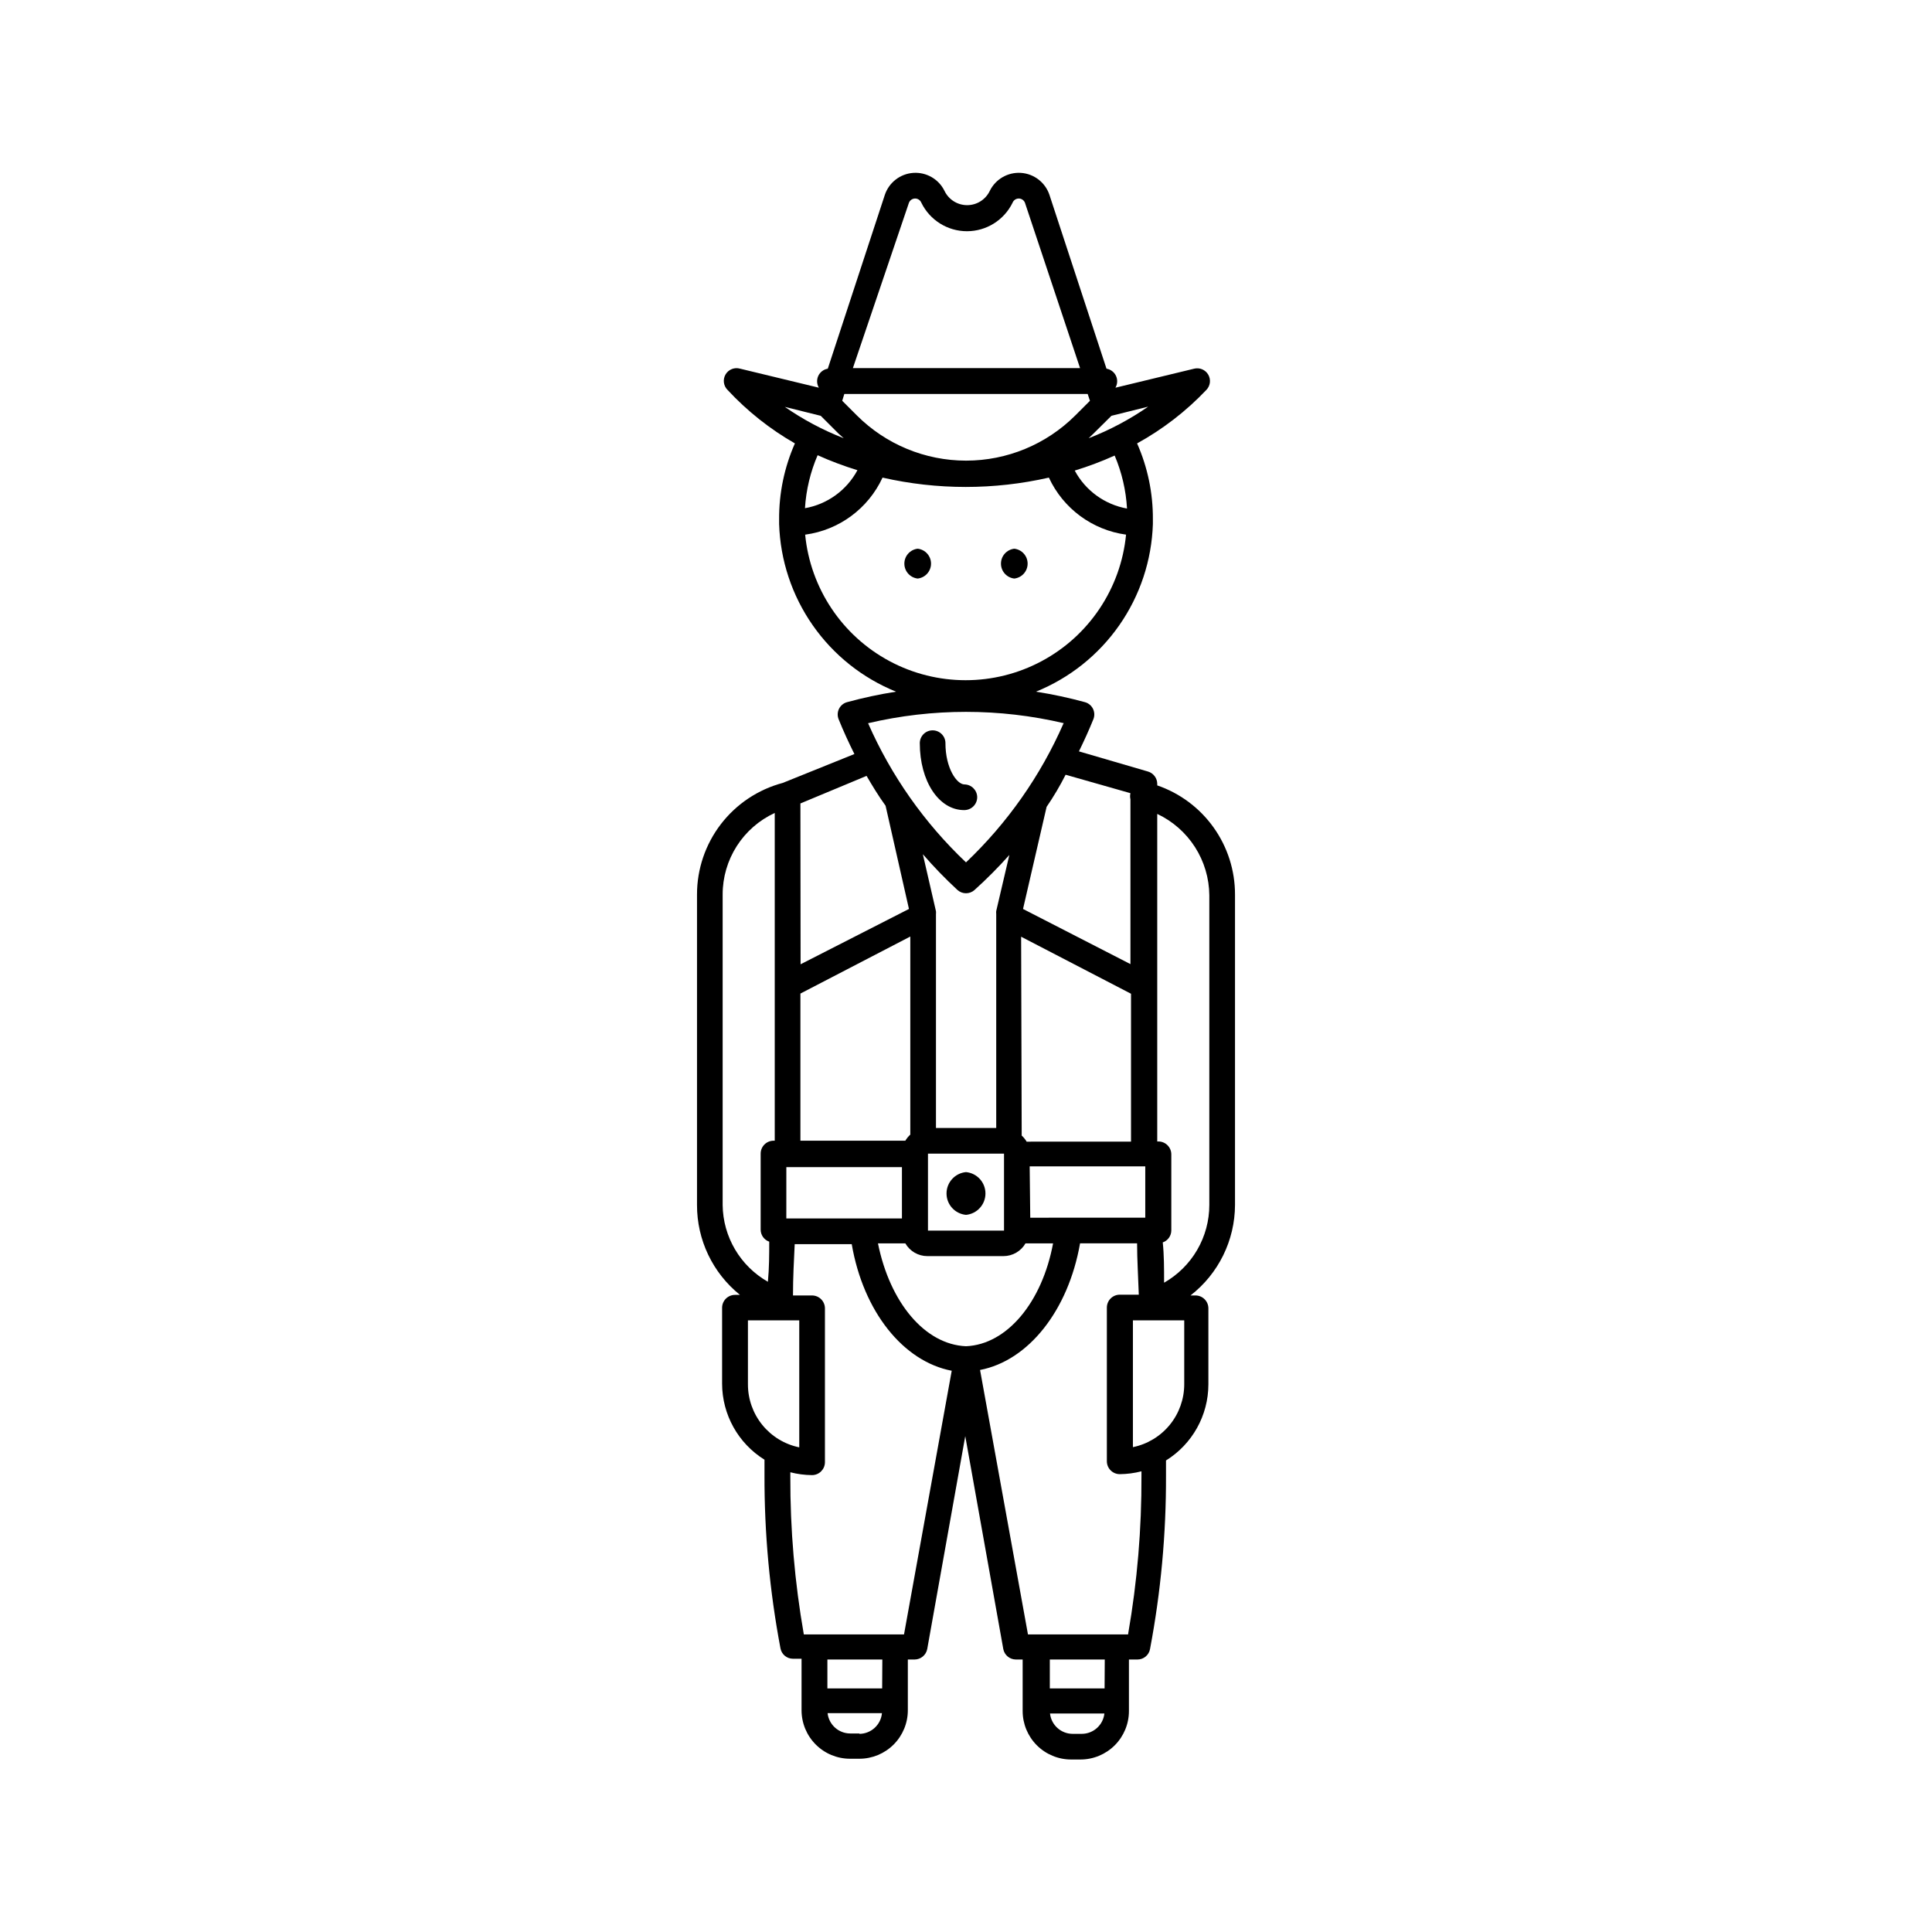 <?xml version="1.0" encoding="UTF-8"?>
<!-- Uploaded to: SVG Repo, www.svgrepo.com, Generator: SVG Repo Mixer Tools -->
<svg fill="#000000" width="800px" height="800px" version="1.1" viewBox="144 144 512 512" xmlns="http://www.w3.org/2000/svg">
 <g>
  <path d="m387.2 297.32c2.012-0.227 3.531-1.93 3.531-3.953 0-2.023-1.52-3.727-3.531-3.953-2.016 0.227-3.535 1.93-3.535 3.953 0 2.023 1.52 3.727 3.535 3.953z"/>
  <path d="m412.8 297.32c2.012-0.227 3.531-1.93 3.531-3.953 0-2.023-1.52-3.727-3.531-3.953-2.016 0.227-3.535 1.93-3.535 3.953 0 2.023 1.52 3.727 3.535 3.953z"/>
  <path d="m400 465.95c2.922-0.273 5.156-2.731 5.156-5.664 0-2.938-2.234-5.394-5.156-5.668-2.926 0.273-5.16 2.731-5.16 5.668 0 2.934 2.234 5.391 5.16 5.664z"/>
  <path d="m402.97 355.26c-0.027-1.855-1.523-3.352-3.379-3.379-2.016 0-5.039-4.281-5.039-10.934l0.004 0.004c0-1.879-1.523-3.402-3.402-3.402s-3.398 1.523-3.398 3.402c0 10.078 5.039 17.734 11.738 17.734 0.914 0.012 1.801-0.344 2.453-0.988 0.652-0.641 1.023-1.523 1.023-2.438z"/>
  <path d="m471.29 463.33v-82.273c0.008-6.367-1.973-12.578-5.668-17.762-3.695-5.188-8.918-9.086-14.938-11.156v-0.402c-0.008-1.52-1.012-2.852-2.469-3.277l-18.289-5.34c1.359-2.769 2.672-5.644 3.828-8.516v0.004c0.363-0.902 0.324-1.914-0.109-2.781-0.434-0.867-1.219-1.508-2.156-1.754-4.262-1.164-8.586-2.09-12.949-2.773 8.914-3.606 16.59-9.727 22.09-17.617 5.5-7.887 8.59-17.203 8.895-26.816 0.004-0.117 0.004-0.234 0-0.352v-0.855-0.004c0.047-6.938-1.379-13.805-4.184-20.152 6.805-3.746 12.992-8.523 18.34-14.156 1.062-1.078 1.277-2.731 0.527-4.043-0.754-1.312-2.285-1.965-3.75-1.598l-20.859 5.039v-0.004c0.562-0.957 0.617-2.133 0.145-3.141-0.477-1.008-1.414-1.715-2.512-1.895l-15.113-46.047v-0.004c-1.102-3.301-4.086-5.606-7.555-5.84-3.473-0.23-6.738 1.66-8.266 4.781-1.109 2.309-3.438 3.773-5.996 3.773-2.559 0-4.887-1.465-5.996-3.773-1.527-3.121-4.793-5.012-8.266-4.781-3.469 0.234-6.453 2.539-7.555 5.84l-15.113 46.047v0.004c-1.098 0.18-2.035 0.887-2.512 1.895-0.473 1.008-0.418 2.184 0.145 3.141l-20.859-5.039v0.004c-1.484-0.441-3.078 0.188-3.863 1.523-0.789 1.332-0.562 3.031 0.539 4.117 5.195 5.594 11.211 10.367 17.836 14.156-2.805 6.348-4.231 13.215-4.184 20.152v0.855 0 0.004c-0.004 0.117-0.004 0.234 0 0.352 0.305 9.613 3.394 18.93 8.895 26.816 5.5 7.891 13.176 14.012 22.09 17.617-4.363 0.688-8.684 1.609-12.945 2.773-0.941 0.246-1.727 0.887-2.16 1.754-0.434 0.867-0.473 1.879-0.109 2.781 1.258 3.125 2.672 6.195 4.18 9.219l-18.992 7.656c-6.516 1.734-12.281 5.574-16.391 10.922-4.109 5.352-6.332 11.906-6.328 18.652v82.273c-0.023 9.262 4.168 18.027 11.383 23.828h-1.309c-1.871 0-3.398 1.504-3.426 3.375v20.152c0.016 8.207 4.266 15.824 11.234 20.152v4.031c-0.047 15.418 1.367 30.801 4.234 45.949 0.289 1.605 1.691 2.773 3.324 2.769h2.266v13.652c0 3.41 1.355 6.676 3.766 9.086 2.406 2.41 5.676 3.762 9.082 3.762h2.469c3.406 0 6.676-1.352 9.086-3.762 2.406-2.41 3.762-5.676 3.762-9.086v-13.449h1.812c1.625-0.02 3.016-1.176 3.328-2.773l10.078-56.426 10.078 56.426h-0.004c0.309 1.598 1.699 2.754 3.324 2.773h1.812v13.652c0 3.406 1.355 6.676 3.762 9.086 2.41 2.406 5.68 3.762 9.086 3.762h2.469c3.406 0 6.676-1.355 9.086-3.762 2.406-2.41 3.762-5.68 3.762-9.086v-13.652h2.266c1.633 0 3.035-1.164 3.324-2.773 2.867-15.145 4.285-30.531 4.234-45.945v-4.031c6.969-4.328 11.219-11.945 11.234-20.152v-20.203c-0.027-1.871-1.555-3.375-3.426-3.375h-1.309c7.41-5.754 11.758-14.598 11.789-23.98zm-63.281-77.891c-0.027 0.254-0.027 0.504 0 0.758v56.727h-15.969v-56.676c0.027-0.254 0.027-0.508 0-0.758l-3.477-15.113c2.879 3.324 5.941 6.484 9.168 9.473 1.289 1.164 3.25 1.164 4.535 0 3.242-2.922 6.32-6.016 9.219-9.273zm2.066 64.285v20.402l-20.152 0.004v-20.406zm4.535-57.484 29.121 15.113v39.195l-27.66 0.004c-0.352-0.602-0.793-1.145-1.309-1.613zm2.266 60.859h30.633v13.602l-30.48 0.004zm26.703-98.898v0.004c-0.129 0.527-0.129 1.082 0 1.609v43.684l-28.465-14.613 6.246-27.055c1.883-2.754 3.559-5.594 5.039-8.516zm-5.039-100.01 9.723-2.418v0.004c-4.906 3.398-10.199 6.207-15.766 8.363l1.258-1.207zm4.18 24.586 0.004 0.004c-5.938-1.047-11.062-4.762-13.906-10.074 3.609-1.102 7.141-2.43 10.578-3.981 1.895 4.461 3.004 9.215 3.277 14.055zm-57.836-81.059c0.27-0.668 0.918-1.109 1.641-1.109 0.719 0 1.367 0.441 1.637 1.109 2.254 4.625 6.945 7.559 12.09 7.559s9.836-2.934 12.094-7.559c0.266-0.668 0.914-1.109 1.637-1.109 0.719 0 1.367 0.441 1.637 1.109l14.609 43.832h-60.203zm-17.129 50.684h64.488l0.605 1.812-3.879 3.879c-7.68 7.672-18.09 11.98-28.945 11.98-10.855 0-21.266-4.309-28.945-11.98l-3.879-3.879zm-15.973 3.375 9.723 2.418 4.734 4.734 1.359 1.211h0.008c-5.574-2.172-10.867-4.996-15.77-8.414zm8.867 12.848h0.004c3.438 1.551 6.969 2.879 10.578 3.981-2.844 5.312-7.969 9.027-13.906 10.074 0.301-4.859 1.445-9.633 3.379-14.105zm-3.223 21.059c8.953-1.215 16.664-6.914 20.457-15.113 14.508 3.301 29.574 3.301 44.082 0 3.797 8.195 11.508 13.891 20.453 15.113-1.383 14.211-9.777 26.793-22.367 33.527-12.59 6.734-27.715 6.734-40.305 0-12.59-6.734-20.984-19.316-22.371-33.527zm68.418 50.027c-6.078 13.875-14.863 26.395-25.844 36.828-11.023-10.438-19.844-22.977-25.949-36.879 17.066-4.012 34.828-4.012 51.895 0zm-69.727 21.211 17.531-7.305c1.562 2.672 3.176 5.34 5.039 7.91l6.195 27.355-28.719 14.66zm0 50.383 29.121-15.113v52.496c-0.52 0.465-0.961 1.012-1.312 1.609h-27.809zm-3.727 45.996h30.633v13.602l-30.637 0.004zm-16.879 10.078v-82.324c-0.008-4.543 1.293-8.996 3.738-12.828 2.445-3.828 5.938-6.879 10.066-8.785v86.855h-0.355c-1.871 0.027-3.375 1.555-3.375 3.426v20.152c0.008 1.434 0.914 2.707 2.269 3.176 0 3.375 0 6.953-0.352 10.629h-0.004c-7.328-4.172-11.895-11.918-11.988-20.352zm6.699 47.457v-16.926h13.602v33.656-0.004c-3.848-0.789-7.305-2.887-9.785-5.938-2.477-3.047-3.828-6.859-3.816-10.789zm29.574 92.551h-2.469c-3.078-0.008-5.66-2.328-5.996-5.391h14.41c-0.285 3.102-2.883 5.477-5.996 5.492zm5.996-11.941h-14.512v-7.656h14.559zm5.793-14.309h-26.551c-2.422-13.82-3.621-27.832-3.578-41.867v-1.109 0.004c1.879 0.484 3.805 0.738 5.746 0.754 1.871 0 3.398-1.504 3.426-3.375v-40.859c-0.027-1.871-1.555-3.375-3.426-3.375h-5.039c0-4.734 0.25-9.371 0.453-13.602h15.113c3.074 17.887 13.652 31.086 26.5 33.555zm-6.902-103.63h7.254c1.207 2.09 3.434 3.375 5.844 3.375h20.152c2.414 0 4.641-1.285 5.848-3.375h7.305c-2.922 15.668-12.242 26.805-23.074 27.258-10.883-0.453-20.152-11.539-23.328-27.258zm54.059 129.98h-2.469c-3.078-0.008-5.66-2.332-5.996-5.391h14.41c-0.332 3.059-2.914 5.383-5.996 5.391zm5.996-12.043h-14.512v-7.656h14.559zm6.246-14.309h-26.551l-12.695-70.078c12.797-2.469 23.375-15.719 26.5-33.555h15.113c0 4.231 0.301 8.867 0.453 13.602h-5.039 0.004c-1.875 0-3.398 1.504-3.426 3.379v40.809c0.027 1.871 1.551 3.375 3.426 3.375 1.938-0.016 3.867-0.27 5.742-0.758v1.109c0.066 14.066-1.113 28.109-3.527 41.969zm14.863-66.301c0 3.922-1.355 7.723-3.832 10.762-2.481 3.035-5.93 5.125-9.77 5.914v-33.602h13.602zm-5.34-26.953c0-3.727 0-7.305-0.352-10.629 1.352-0.473 2.258-1.742 2.266-3.176v-20.152c0-1.871-1.504-3.398-3.375-3.426h-0.352v-86.805c4.094 1.93 7.562 4.981 10.004 8.793 2.441 3.816 3.758 8.238 3.797 12.77v82.07c0 4.188-1.113 8.297-3.219 11.918-2.106 3.617-5.133 6.617-8.77 8.688z"/>
 </g>
</svg>